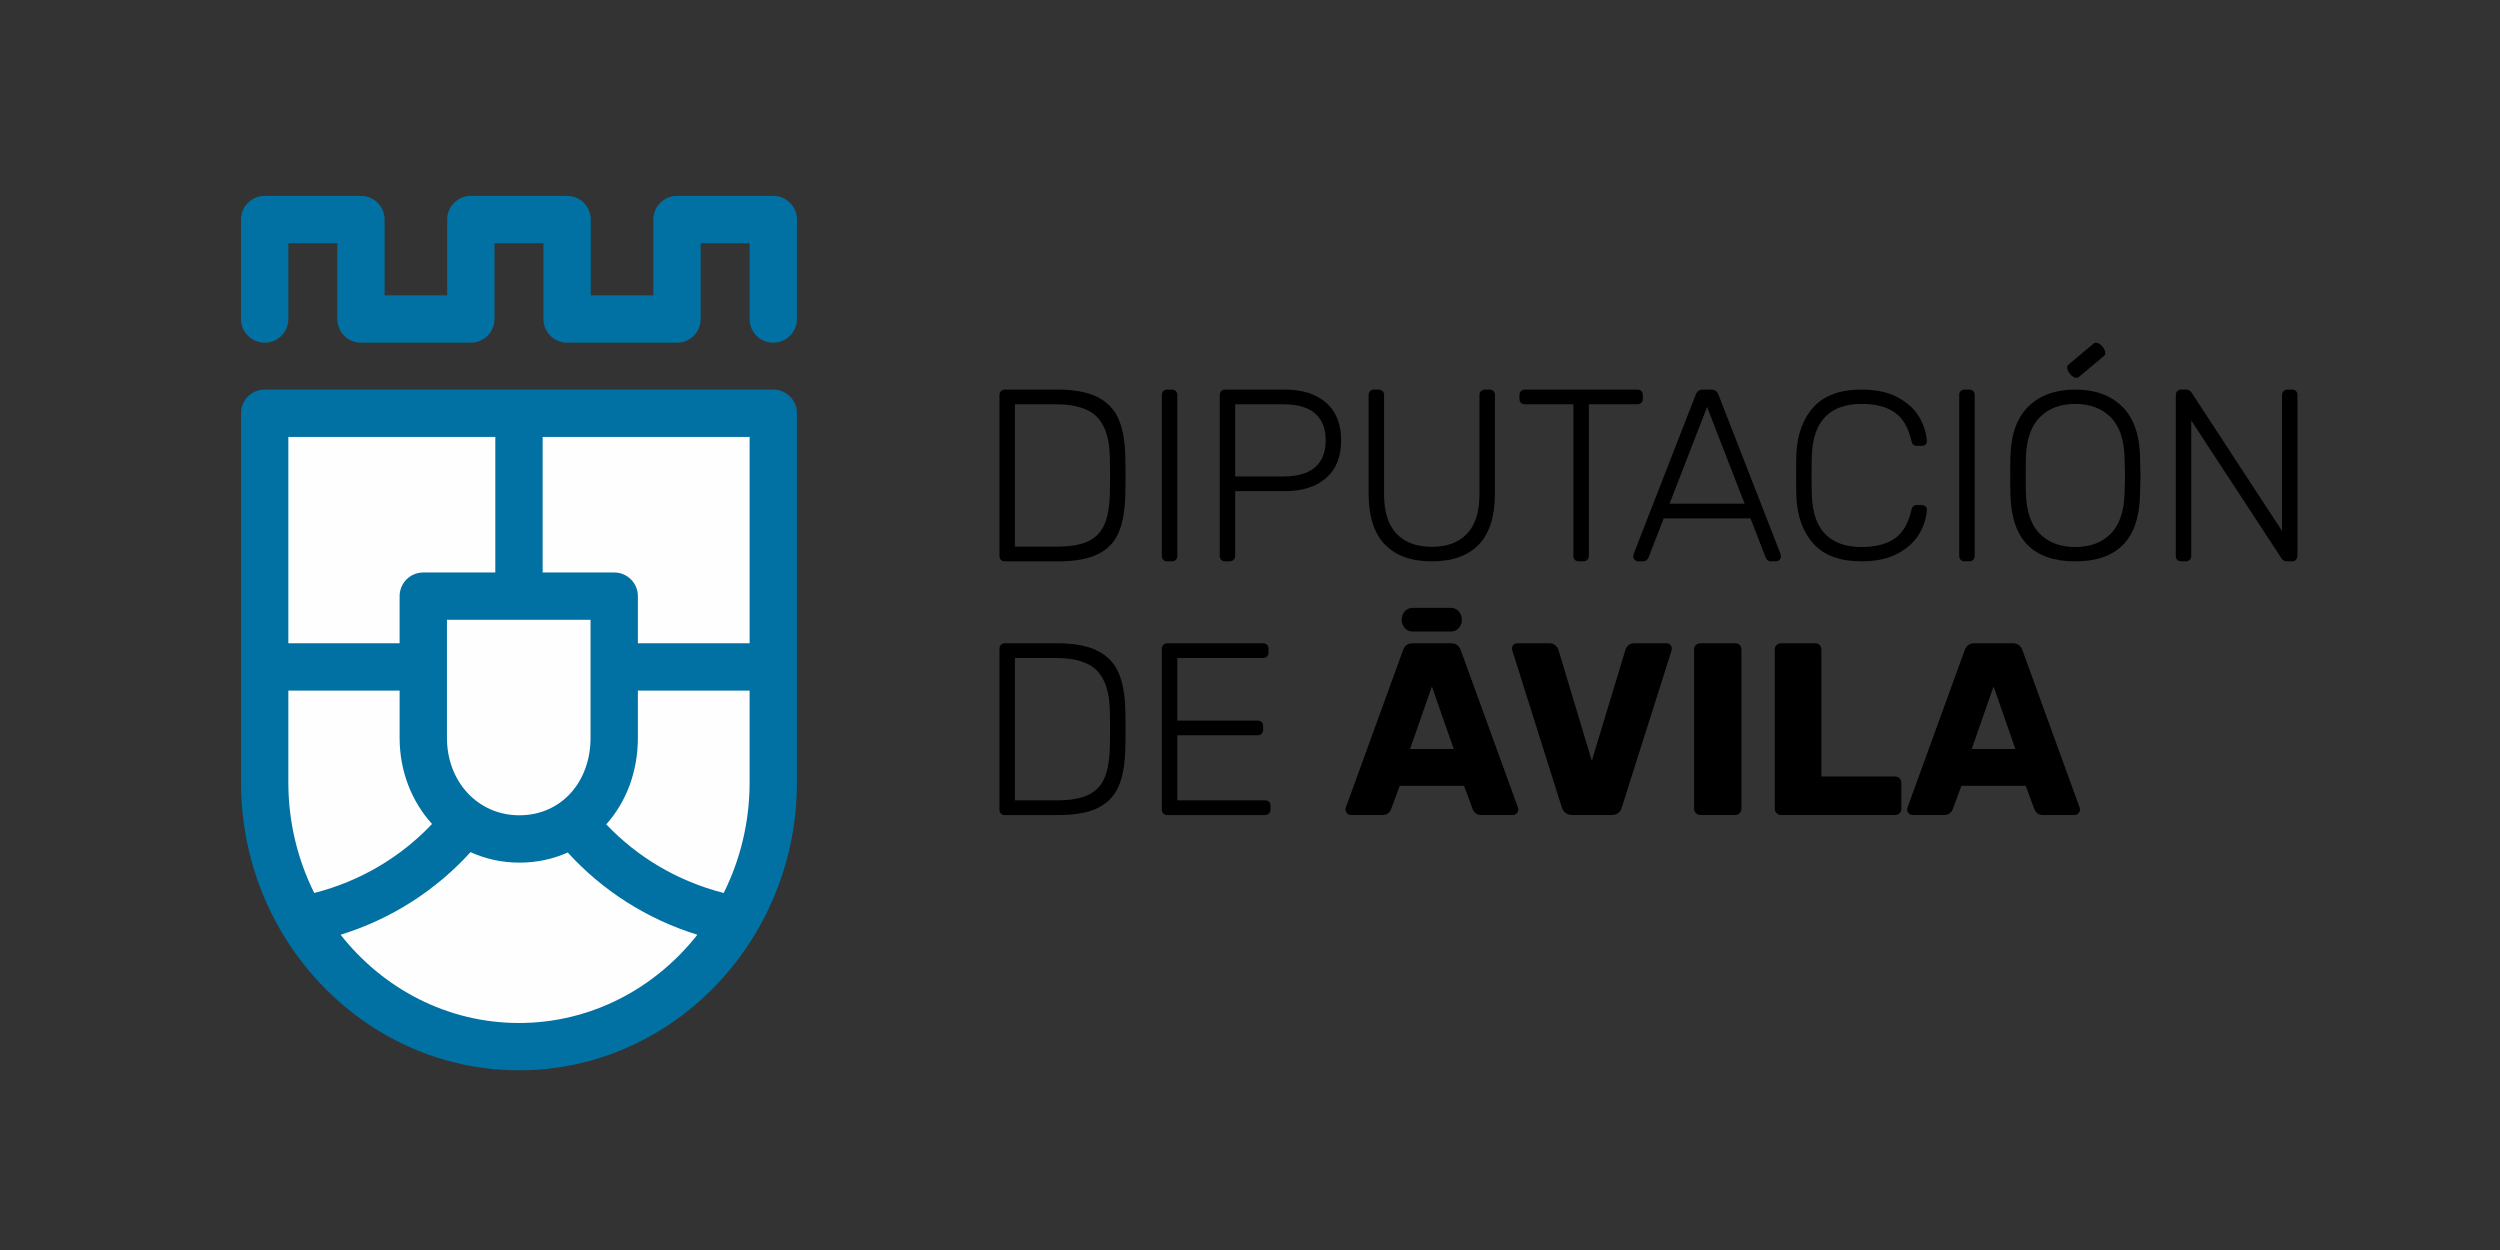 <?xml version="1.0" encoding="UTF-8" standalone="no"?>
<svg
   height="250"
   viewBox="0 0 13229.167 6614.583"
   width="500"
   version="1.1"
   id="svg46"
   sodipodi:docname="diputacion.svg"
   inkscape:version="1.2.1 (9c6d41e410, 2022-07-14)"
   style="clip-rule:evenodd;fill-rule:evenodd;image-rendering:optimizeQuality;shape-rendering:geometricPrecision;text-rendering:geometricPrecision"
   xmlns:inkscape="http://www.inkscape.org/namespaces/inkscape"
   xmlns:sodipodi="http://sodipodi.sourceforge.net/DTD/sodipodi-0.dtd"
   xmlns="http://www.w3.org/2000/svg"
   xmlns:svg="http://www.w3.org/2000/svg"
   xmlns:rdf="http://www.w3.org/1999/02/22-rdf-syntax-ns#"
   xmlns:cc="http://creativecommons.org/ns#"
   xmlns:dc="http://purl.org/dc/elements/1.1/">
  <rect x="0" y="0" width="13229.167" height="6614.583" fill="#333333" stroke="none"/>
  <defs
     id="defs50" />
  <sodipodi:namedview
     pagecolor="#ffffff"
     bordercolor="#666666"
     borderopacity="1"
     objecttolerance="10"
     gridtolerance="10"
     guidetolerance="10"
     inkscape:pageopacity="0"
     inkscape:pageshadow="2"
     inkscape:window-width="1920"
     inkscape:window-height="1017"
     id="namedview48"
     showgrid="false"
     inkscape:zoom="0.58166667"
     inkscape:cx="293.98281"
     inkscape:cy="379.94269"
     inkscape:window-x="-8"
     inkscape:window-y="-8"
     inkscape:window-maximized="1"
     inkscape:current-layer="svg46"
     inkscape:showpageshadow="2"
     inkscape:pagecheckerboard="0"
     inkscape:deskcolor="#d1d1d1" />
  <g
     id="g3167"
     transform="matrix(0.453,0,0,0.453,723.543,353.772)">
    <g
       id="g22"
       style="stroke-width:0.916">
      <path
         d="m 7712.208,4046.301 v 2963.583 1349.058 c 0,628.335 -167.663,1216.677 -458.436,1720.373 -8.603,19.112 -19.185,36.932 -31.581,53.267 -573.812,953.281 -1594.836,1589.367 -2757.045,1589.367 -1165.609,0 -2189.29,-639.714 -2762.167,-1597.622 -7.824,-11.122 -14.769,-22.794 -20.953,-35.117 C 1387.735,9583.352 1218.075,8991.335 1218.075,8358.942 V 7009.884 4046.301 c 0,-152.684 123.769,-276.471 276.452,-276.471 h 2970.619 2970.61 c 152.684,0 276.452,123.787 276.452,276.471 z"
         id="path2"
         inkscape:connector-curvature="0"
         style="fill:#0071a2" />
      <path
         d="M 7159.295,7286.346 H 5854.095 v 550.522 c 0,400.56 -138.318,753.404 -369.592,1011.89 l 0.202,-0.192 c 360.027,379.845 831.674,663.91 1372.027,801.797 192.868,-387 302.564,-825.957 302.564,-1291.42 z M 6548.68,10138.254 C 5952.421,9953.283 5433.48,9615.95 5035.082,9177.423 l 0.028,-0.018 c -170.943,76.31 -361.53,118.381 -565.227,118.381 -204.623,0 -397.49,-43.913 -571.018,-122.852 l 0.174,0.082 c -398.911,440.625 -919.226,779.671 -1517.436,965.238 494.479,628.774 1244.804,1030.754 2083.543,1030.754 838.738,0 1589.055,-401.98 2083.533,-1030.754 z M 3449.711,8844.167 c 0,0 0.046,0.064 0.101,0.101 -235.892,-260.062 -379.011,-612.988 -379.011,-1007.4 V 7286.346 H 1770.997 v 1072.597 c 0,465.463 109.714,904.42 302.573,1291.42 542.405,-138.409 1015.527,-424.216 1376.141,-806.195 z M 5301.163,6459.362 H 3623.723 v 1377.506 c 0,516.495 363.775,905.996 846.159,905.996 481.679,0 831.28,-381.026 831.28,-905.996 z M 7159.295,4322.772 H 4741.617 v 1583.668 h 836.008 c 152.684,0 276.47,123.769 276.47,276.471 V 6733.432 H 7159.295 Z M 1770.997,6733.432 h 1299.803 v -550.522 c 0,-152.702 123.769,-276.471 276.452,-276.471 h 841.423 V 4322.772 H 1770.997 Z"
         id="path4"
         inkscape:connector-curvature="0"
         style="fill:#fefefe" />
      <path
         d="M 7435.756,1507.218 H 6311.138 c -152.702,0 -276.47,123.759 -276.47,276.443 v 885.629 h -730.701 v -885.629 c 0,-152.684 -123.787,-276.443 -276.471,-276.443 H 3902.869 c -152.702,0 -276.461,123.759 -276.461,276.443 v 885.629 h -730.692 v -885.629 c 0,-152.684 -123.787,-276.443 -276.471,-276.443 H 1494.527 c -152.684,0 -276.452,123.759 -276.452,276.443 v 1162.1 c 0,152.693 123.769,276.471 276.452,276.471 152.702,0 276.471,-123.778 276.471,-276.471 v -885.629 h 571.778 v 885.629 c 0,152.693 123.787,276.471 276.471,276.471 h 1283.623 c 152.684,0 276.452,-123.778 276.452,-276.471 v -885.629 h 571.705 v 885.629 c 0,152.693 123.778,276.471 276.471,276.471 H 6311.138 c 152.684,0 276.443,-123.778 276.443,-276.471 v -885.629 h 571.714 v 885.629 c 0,152.693 123.759,276.471 276.461,276.471 152.684,0 276.452,-123.778 276.452,-276.471 V 1783.661 c 0,-152.684 -123.769,-276.443 -276.452,-276.443 z"
         id="path6"
         inkscape:connector-curvature="0"
         style="fill:#0071a2" />
      <path
         d="m 21690.358,7237.696 254.986,730.618 h -509.99 z m -948.37,1501.338 h 372.469 c 45.856,0 78.298,-20.99 97.428,-63.025 l 103.145,-277.918 h 750.656 l 103.163,277.918 c 19.057,42.035 51.573,63.025 97.41,63.025 h 372.478 c 15.273,0 29.08,-6.157 41.54,-18.617 12.387,-12.387 18.617,-26.231 18.617,-41.549 0,-11.452 -0.98,-20.046 -2.867,-25.763 l -667.575,-1836.592 c -19.121,-55.366 -57.308,-83.08 -114.607,-83.08 h -446.965 c -57.308,0 -95.54,27.715 -114.616,83.08 l -667.575,1836.592 c -1.933,5.717 -2.867,14.311 -2.867,25.763 0,15.319 6.193,29.162 18.617,41.549 12.405,12.46 26.249,18.617 41.549,18.617 z"
         id="path8"
         inkscape:connector-curvature="0"
         style="fill-rule:nonzero" />
      <path
         d="m 19206.283,8739.034 h 1332.329 c 20.98,0 38.672,-6.679 52.983,-20.037 14.348,-13.358 21.503,-30.546 21.503,-51.582 v -303.709 c 0,-21.008 -7.155,-38.682 -21.503,-53.011 -14.311,-14.32 -32.003,-21.485 -52.983,-21.485 h -859.555 V 6805.033 c 0,-20.981 -6.734,-38.159 -20.055,-51.554 -13.413,-13.34 -30.583,-20.046 -51.6,-20.046 h -401.119 c -19.093,0 -35.814,6.707 -50.115,20.046 -14.348,13.395 -21.504,30.573 -21.504,51.554 v 1862.383 c 0,19.13 7.156,35.823 21.504,50.134 14.301,14.329 31.022,21.485 50.115,21.485 z"
         id="path10"
         inkscape:connector-curvature="0"
         style="fill-rule:nonzero" />
      <path
         d="m 18263.63,8739.034 h 409.759 c 20.98,0 38.196,-7.155 51.563,-21.485 13.321,-14.311 20.056,-31.004 20.056,-50.134 V 6805.033 c 0,-20.981 -6.735,-38.159 -20.056,-51.554 -13.367,-13.34 -30.583,-20.046 -51.563,-20.046 h -409.759 c -19.075,0 -35.795,6.707 -50.106,20.046 -14.329,13.395 -21.494,30.573 -21.494,51.554 v 1862.383 c 0,19.13 7.165,35.823 21.494,50.134 14.311,14.329 31.031,21.485 50.106,21.485 z"
         id="path12"
         inkscape:connector-curvature="0"
         style="fill-rule:nonzero" />
      <path
         d="m 16768.055,8739.034 h 461.303 c 32.452,0 58.728,-8.081 78.793,-24.352 20.046,-16.198 32.928,-36.748 38.672,-61.577 l 581.627,-1833.724 c 1.888,-7.614 2.868,-16.198 2.868,-25.782 0,-15.273 -5.708,-29.107 -17.179,-41.549 -11.461,-12.387 -25.791,-18.617 -42.978,-18.617 h -375.356 c -28.631,0 -52.048,7.65 -70.189,22.905 -18.168,15.328 -30.088,33.441 -35.814,54.449 l -392.525,1295.057 -389.657,-1295.057 c -5.726,-19.084 -17.682,-36.758 -35.823,-53.002 -18.177,-16.198 -41.549,-24.352 -70.18,-24.352 h -375.356 c -17.187,0 -32.011,6.23 -44.398,18.617 -12.442,12.442 -18.645,26.276 -18.645,41.549 l 5.763,25.782 578.732,1833.724 c 7.604,24.829 21.503,45.379 41.568,61.577 20.046,16.272 46.276,24.352 78.774,24.352 z"
         id="path14"
         inkscape:connector-curvature="0"
         style="fill-rule:nonzero" />
      <path
         d="m 15129.242,7237.696 254.967,730.618 h -509.99 z m -948.407,1501.338 h 372.497 c 45.846,0 78.288,-20.99 97.419,-63.025 l 103.145,-277.918 h 750.655 l 103.163,277.918 c 19.066,42.035 51.564,63.025 97.428,63.025 h 372.47 c 15.263,0 29.089,-6.157 41.512,-18.617 12.406,-12.387 18.645,-26.231 18.645,-41.549 0,-11.452 -0.98,-20.046 -2.877,-25.763 l -667.566,-1836.592 c -19.121,-55.366 -57.299,-83.08 -114.634,-83.08 h -446.937 c -57.308,0 -95.55,27.715 -114.607,83.08 l -667.593,1836.592 c -1.934,5.717 -2.868,14.311 -2.868,25.763 0,15.319 6.193,29.162 18.635,41.549 12.387,12.46 26.231,18.617 41.513,18.617 z m 1298.722,-2280.946 c 0,-76.346 -55.906,-138.226 -124.859,-138.226 h -454.019 c -68.934,0 -124.841,61.88 -124.841,138.226 0,76.346 55.907,138.235 124.841,138.235 h 454.019 c 68.953,0 124.859,-61.889 124.859,-138.235 z"
         id="path16"
         inkscape:connector-curvature="0"
         style="fill-rule:nonzero" />
      <path
         d="m 12037.731,8739.904 h 1140.349 c 19.066,0 34.815,-5.735 47.275,-17.197 12.406,-11.48 18.617,-26.753 18.617,-45.865 v -42.997 c 0,-20.999 -5.707,-37.28 -17.178,-48.714 -11.453,-11.471 -27.697,-17.206 -48.714,-17.206 h -1022.838 v -759.588 h 936.881 c 19.075,0 34.824,-5.745 47.266,-17.206 12.433,-11.462 18.635,-26.735 18.635,-45.874 v -42.988 c 0,-21.008 -5.726,-37.262 -17.187,-48.742 -11.462,-11.461 -27.697,-17.197 -48.714,-17.197 h -936.881 v -730.921 h 999.915 c 19.066,0 34.815,-5.735 47.294,-17.197 12.386,-11.48 18.598,-26.753 18.598,-45.874 v -42.997 c 0,-20.99 -5.708,-37.252 -17.178,-48.732 -11.462,-11.462 -27.706,-17.179 -48.714,-17.179 h -1117.426 c -19.075,0 -34.348,6.23 -45.81,18.617 -11.48,12.46 -17.215,28.219 -17.215,47.294 v 1877.5 c 0,19.112 5.735,34.385 17.215,45.865 11.462,11.461 26.735,17.197 45.81,17.197 z"
         id="path18"
         inkscape:connector-curvature="0"
         style="fill-rule:nonzero" />
      <path
         d="M 10258.529,8567.926 V 6905.411 h 478.455 c 223.487,0 383.436,49.218 479.929,147.608 96.42,98.445 146.582,254.665 150.402,468.66 1.888,57.335 2.868,128.056 2.868,212.108 0,85.985 -0.98,157.659 -2.868,214.994 -3.82,152.904 -25.323,273.731 -64.445,362.593 -39.176,88.871 -102.696,153.847 -190.531,194.911 -87.909,41.128 -208.242,61.642 -361.026,61.642 z m -117.502,171.979 h 624.624 c 194.82,0 348.539,-27.678 461.267,-83.135 112.692,-55.393 193.418,-139.005 242.122,-250.799 48.714,-111.794 74.945,-259.42 78.811,-442.86 1.86,-57.335 2.831,-133.746 2.831,-229.323 0,-93.608 -0.971,-169.111 -2.831,-226.446 -3.866,-173.839 -30.097,-317.177 -78.811,-429.951 -48.704,-112.738 -130.85,-198.218 -246.41,-256.553 -115.578,-58.261 -272.686,-87.405 -471.317,-87.405 h -610.286 c -19.084,0 -34.357,6.23 -45.818,18.617 -11.48,12.46 -17.216,28.219 -17.216,47.294 v 1877.5 c 0,19.112 5.736,34.385 17.216,45.865 11.461,11.461 26.734,17.197 45.818,17.197 z"
         id="path20"
         inkscape:connector-curvature="0"
         style="fill-rule:nonzero" />
    </g>
    <path
       d="m 23882.158,5776.312 h 51.591 c 19.075,0 34.824,-5.735 47.285,-17.206 12.387,-11.462 18.626,-26.735 18.626,-45.855 V 4130.985 l 1054.355,1610.924 c 15.273,22.932 35.356,34.403 60.185,34.403 h 63.034 c 19.066,0 34.394,-6.184 45.837,-18.626 11.462,-12.424 17.188,-28.173 17.188,-47.303 V 3835.751 c 0,-20.99 -5.726,-37.262 -17.188,-48.723 -11.443,-11.443 -27.715,-17.197 -48.705,-17.197 h -51.572 c -19.121,0 -34.394,6.23 -45.856,18.635 -11.452,12.442 -17.188,28.2 -17.188,47.285 V 5420.866 L 24002.509,3804.225 c -15.319,-22.932 -35.365,-34.394 -60.166,-34.394 h -60.185 c -19.084,0 -34.357,6.23 -45.819,18.635 -11.461,12.442 -17.197,28.2 -17.197,47.285 v 1877.5 c 0,19.121 5.736,34.394 17.197,45.855 11.462,11.471 26.735,17.206 45.819,17.206 z"
       id="path26"
       inkscape:connector-curvature="0"
       style="fill-rule:nonzero;stroke-width:0.916" />
    <path
       d="m 22644.445,5609.089 c -171.914,0 -308.995,-50.601 -411.16,-151.877 -102.192,-101.221 -157.118,-255.884 -164.731,-463.988 -1.924,-55.723 -2.868,-129.11 -2.868,-220.161 0,-91.005 0.944,-164.411 2.868,-220.134 7.613,-208.058 63.034,-362.721 166.169,-464.015 103.155,-101.23 239.695,-151.868 409.722,-151.868 169.972,0 306.568,50.638 409.722,151.868 103.136,101.294 158.529,255.957 166.197,464.015 3.793,111.455 5.717,184.879 5.717,220.134 0,35.319 -1.924,108.688 -5.717,220.161 -7.668,208.104 -62.594,362.767 -164.777,463.988 -102.202,101.276 -239.227,151.877 -411.142,151.877 z m 0,167.224 c 490.878,0 743.033,-256.387 756.409,-769.153 3.812,-111.464 5.708,-189.515 5.708,-234.097 0,-44.582 -1.896,-122.605 -5.708,-234.087 -7.668,-252.649 -78.343,-444.015 -212.034,-574.059 -133.719,-130.026 -315.171,-195.085 -544.375,-195.085 -229.195,0 -410.711,65.059 -544.374,195.085 -133.746,130.044 -204.421,321.41 -212.035,574.059 -1.915,55.732 -2.859,133.773 -2.859,234.087 0,100.332 0.944,178.355 2.859,234.097 13.349,512.766 265.485,769.153 756.409,769.153 z m 338.506,-2402.131 -299.531,251.33 c -22.273,18.672 -67.45,1.502 -100.9,-38.379 -33.469,-39.864 -42.539,-87.35 -20.267,-106.022 l 299.522,-251.33 c 22.273,-18.69 67.45,-1.512 100.91,38.361 33.45,39.882 42.52,87.359 20.266,106.04 z"
       id="path28"
       inkscape:connector-curvature="0"
       style="fill-rule:nonzero;stroke-width:0.916" />
    <path
       d="m 21352.264,5776.312 h 54.432 c 19.084,0 34.403,-5.735 45.855,-17.206 11.471,-11.462 17.206,-26.735 17.206,-45.855 V 3832.902 c 0,-19.084 -5.735,-34.412 -17.206,-45.874 -11.452,-11.443 -26.771,-17.197 -45.855,-17.197 h -54.432 c -19.093,0 -34.366,5.754 -45.828,17.197 -11.461,11.461 -17.206,26.79 -17.206,45.874 v 1880.349 c 0,19.121 5.745,34.394 17.206,45.855 11.462,11.471 26.735,17.206 45.828,17.206 z"
       id="path30"
       inkscape:connector-curvature="0"
       style="fill-rule:nonzero;stroke-width:0.916" />
    <path
       d="m 20146.105,5776.312 c 169.954,0 311.304,-30.17 424.042,-90.566 112.673,-60.35 196.258,-136.549 250.68,-228.535 54.449,-91.949 84.546,-186.225 90.254,-282.838 1.896,-16.739 -3.363,-30.189 -15.75,-40.413 -12.441,-10.188 -27.22,-15.337 -44.407,-15.337 h -57.308 c -34.385,0 -55.421,19.515 -63.025,58.526 -36.327,157.942 -102.193,269.397 -197.706,334.411 -95.522,65.059 -224.476,97.529 -386.78,97.529 -179.574,0 -319.027,-49.19 -418.343,-147.69 -99.324,-98.445 -152.83,-249.855 -160.434,-454.239 -1.915,-53.863 -2.868,-132.821 -2.868,-236.882 0,-104.015 0.953,-181.131 2.868,-231.302 7.604,-204.329 61.11,-355.74 160.434,-454.23 99.316,-98.463 238.769,-147.7 418.343,-147.7 162.304,0 291.258,32.525 386.78,97.538 95.513,65.05 161.379,176.514 197.706,334.401 7.604,39.021 28.64,58.526 63.025,58.526 h 57.308 c 17.187,0 31.526,-4.609 42.978,-13.944 11.471,-9.272 17.179,-21.329 17.179,-36.217 v -5.561 c -5.708,-96.585 -35.805,-190.907 -90.254,-282.875 -54.422,-91.949 -138.007,-168.112 -250.68,-228.499 -112.738,-60.359 -254.088,-90.584 -424.042,-90.584 -248.334,0 -434.578,68.284 -558.722,204.824 -124.199,136.559 -191.026,320.054 -200.555,550.403 -1.951,52.012 -2.876,135.633 -2.876,250.799 0,113.333 0.925,195.076 2.876,245.228 9.529,230.395 76.356,413.835 200.555,550.394 124.144,136.559 310.388,204.833 558.722,204.833 z"
       id="path32"
       inkscape:connector-curvature="0"
       style="fill-rule:nonzero;stroke-width:0.916" />
    <path
       d="m 18343.871,3973.354 438.389,1129.355 h -876.733 z m -805.105,1802.958 h 57.308 c 17.197,0 31.022,-4.755 41.549,-14.329 10.5,-9.547 17.628,-19.084 21.476,-28.668 l 177.649,-458.628 h 1014.263 l 177.641,458.628 c 3.811,9.583 10.967,19.121 21.494,28.668 10.472,9.574 24.361,14.329 41.54,14.329 h 57.308 c 15.273,0 28.649,-5.735 40.111,-17.206 11.461,-11.462 17.197,-24.811 17.197,-40.111 l -5.736,-31.554 -724.901,-1860.285 c -15.291,-38.205 -42.96,-57.326 -83.062,-57.326 h -97.41 c -40.147,0 -67.844,19.121 -83.117,57.326 l -724.874,1860.285 -5.726,31.554 c 0,15.3 5.726,28.649 17.188,40.111 11.443,11.471 24.801,17.206 40.102,17.206 z"
       id="path34"
       inkscape:connector-curvature="0"
       style="fill-rule:nonzero;stroke-width:0.916" />
    <path
       d="m 16845.418,5776.312 h 51.564 c 19.075,0 34.833,-5.735 47.275,-17.206 12.424,-11.462 18.626,-26.735 18.626,-45.855 V 3941.809 h 564.44 c 19.066,0 34.833,-5.726 47.275,-17.197 12.415,-11.462 18.635,-26.744 18.635,-45.846 v -43.015 c 0,-20.99 -5.726,-37.262 -17.187,-48.723 -11.462,-11.443 -27.715,-17.197 -48.723,-17.197 h -1312.246 c -19.121,0 -34.384,6.23 -45.846,18.635 -11.462,12.442 -17.179,28.2 -17.179,47.285 v 43.015 c 0,19.103 5.717,34.385 17.179,45.846 11.462,11.471 26.725,17.197 45.846,17.197 h 567.307 v 1771.441 c 0,19.121 5.726,34.394 17.188,45.855 11.461,11.471 26.734,17.206 45.846,17.206 z"
       id="path36"
       inkscape:connector-curvature="0"
       style="fill-rule:nonzero;stroke-width:0.916" />
    <path
       d="m 15129.214,5776.312 c 238.723,0 421.165,-65.004 547.224,-195.003 126.087,-130.008 189.112,-329.674 189.112,-599.117 V 3834.826 c 0,-18.809 -5.745,-34.357 -17.197,-46.625 -11.471,-12.222 -26.762,-18.37 -45.828,-18.37 h -51.591 c -19.103,0 -34.88,5.653 -47.285,16.959 -12.424,11.297 -18.617,27.339 -18.617,48.036 v 1155.851 c 0,207.252 -48.696,361.731 -146.124,463.456 -97.4,101.743 -233.986,152.61 -409.694,152.61 -177.668,0 -315.17,-50.867 -412.598,-152.61 -97.41,-101.725 -146.133,-256.204 -146.133,-463.456 V 3834.826 c 0,-20.697 -5.717,-36.739 -17.188,-48.036 -11.443,-11.306 -27.706,-16.959 -48.714,-16.959 h -51.563 c -19.121,0 -34.394,6.148 -45.847,18.37 -11.461,12.268 -17.187,27.816 -17.187,46.625 v 1147.367 c 0,267.528 63.483,466.773 190.54,597.706 126.994,130.961 309.866,196.413 548.69,196.413 z"
       id="path38"
       inkscape:connector-curvature="0"
       style="fill-rule:nonzero;stroke-width:0.916" />
    <path
       d="m 12831.365,4784.542 v -842.733 h 564.439 c 164.255,0 287.428,35.832 369.583,107.488 82.128,71.665 123.219,176.303 123.219,313.888 0,137.585 -41.091,242.205 -123.219,313.86 -82.155,71.656 -205.328,107.497 -369.583,107.497 z m -117.502,991.77 h 51.591 c 19.084,0 34.852,-5.735 47.285,-17.206 12.396,-11.462 18.626,-26.735 18.626,-45.855 V 4956.521 h 578.75 c 204.384,0 365.314,-51.105 482.779,-153.362 117.474,-102.192 176.23,-248.875 176.23,-439.974 0,-191.063 -58.756,-337.745 -176.23,-440.011 -117.465,-102.192 -278.395,-153.343 -482.779,-153.343 h -696.252 c -19.084,0 -34.339,6.23 -45.819,18.635 -11.461,12.442 -17.197,28.2 -17.197,47.285 v 1877.5 c 0,19.121 5.736,34.394 17.197,45.855 11.48,11.471 26.735,17.206 45.819,17.206 z"
       id="path40"
       inkscape:connector-curvature="0"
       style="fill-rule:nonzero;stroke-width:0.916" />
    <path
       d="m 12037.731,5776.312 h 54.44 c 19.084,0 34.394,-5.735 45.855,-17.206 11.453,-11.462 17.216,-26.735 17.216,-45.855 V 3832.902 c 0,-19.084 -5.763,-34.412 -17.216,-45.874 -11.461,-11.443 -26.771,-17.197 -45.855,-17.197 h -54.44 c -19.075,0 -34.348,5.754 -45.81,17.197 -11.48,11.461 -17.215,26.79 -17.215,45.874 v 1880.349 c 0,19.121 5.735,34.394 17.215,45.855 11.462,11.471 26.735,17.206 45.81,17.206 z"
       id="path42"
       inkscape:connector-curvature="0"
       style="fill-rule:nonzero;stroke-width:0.916" />
    <path
       d="M 10258.529,5604.334 V 3941.809 h 478.455 c 223.487,0 383.436,49.218 479.929,147.635 96.42,98.436 146.582,254.656 150.402,468.642 1.888,57.326 2.868,128.047 2.868,212.108 0,86.003 -0.98,157.649 -2.868,214.994 -3.82,152.904 -25.323,273.722 -64.445,362.593 -39.176,88.862 -102.696,153.847 -190.531,194.92 -87.909,41.119 -208.242,61.632 -361.026,61.632 z m -117.502,171.979 h 624.624 c 194.82,0 348.539,-27.687 461.267,-83.135 112.692,-55.393 193.418,-139.014 242.122,-250.799 48.714,-111.794 74.945,-259.411 78.811,-442.86 1.86,-57.326 2.831,-133.727 2.831,-229.323 0,-93.58 -0.971,-169.111 -2.831,-226.428 -3.866,-173.866 -30.097,-317.186 -78.811,-429.979 -48.704,-112.719 -130.85,-198.218 -246.41,-256.534 -115.578,-58.27 -272.686,-87.423 -471.317,-87.423 h -610.286 c -19.084,0 -34.357,6.23 -45.818,18.635 -11.48,12.442 -17.216,28.2 -17.216,47.285 v 1877.5 c 0,19.121 5.736,34.394 17.216,45.855 11.461,11.471 26.734,17.206 45.818,17.206 z"
       id="path44"
       inkscape:connector-curvature="0"
       style="fill-rule:nonzero;stroke-width:0.916" />
  </g>
</svg>
